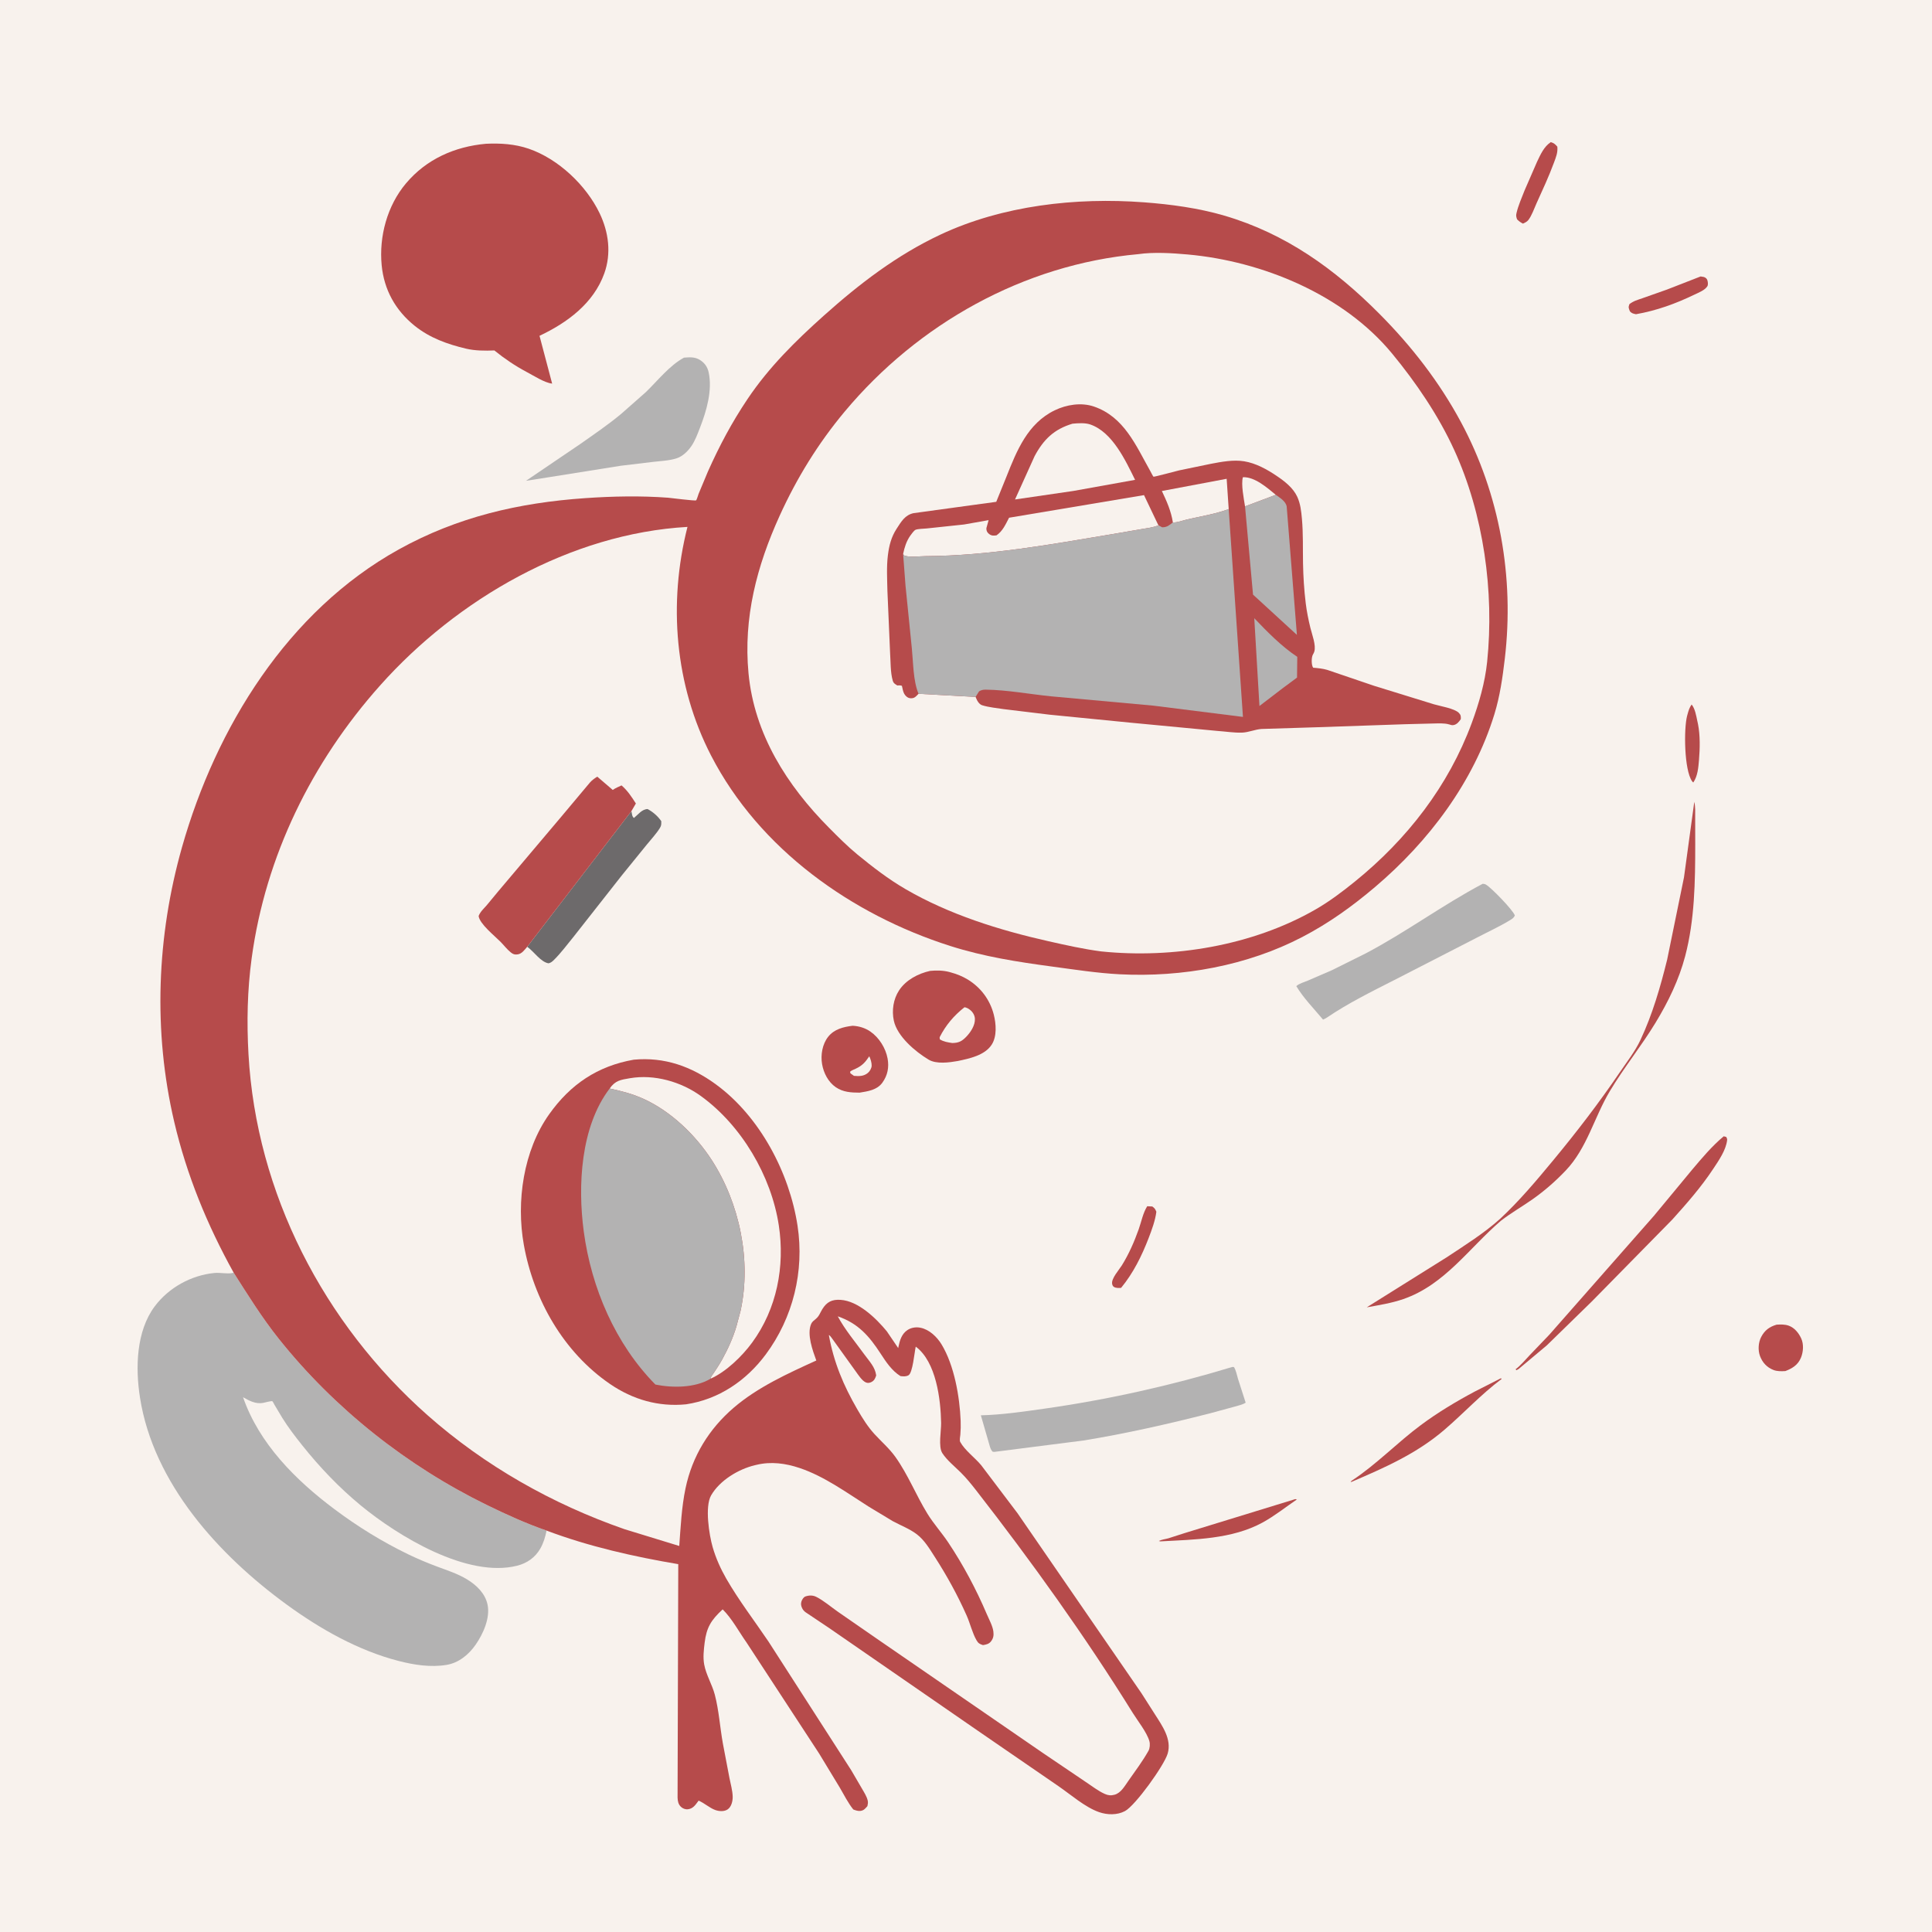 <?xml version="1.0" encoding="UTF-8"?> <svg xmlns="http://www.w3.org/2000/svg" width="1024" height="1024" viewBox="0 0 1024 1024" fill="none"><rect x="0" y="0" width="1024" height="1024" fill="#333333" stroke="none"/><g clip-path="url(#clip0_935_718)"><path d="M0 0H1024V1024H0V0Z" fill="#F8F2ED"></path><path d="M896.595 373.395C898.392 375.547 899.025 379.327 899.589 382L899.98 383.818C901.167 389.854 901.002 396.662 900.506 402.75C900.177 406.785 899.823 411.325 897.47 414.74C897.219 414.502 897.023 414.331 896.81 414.027C892.652 408.088 892.378 386.401 894.209 379.382L894.455 378.5C894.985 376.553 895.439 375.063 896.595 373.395Z" fill="#B64B4B"></path><path d="M608.048 639.33L610.749 639.462C612.079 640.436 612.22 640.731 612.897 642.25C612.303 646.923 610.48 651.844 608.788 656.235C605.142 665.692 600.666 674.754 594.204 682.6C592.973 682.673 591.534 682.758 590.445 682.119C589.835 681.76 589.594 681.179 589.46 680.5C588.905 677.705 593.112 673.064 594.604 670.673C598.285 664.775 601.21 658.091 603.529 651.552C604.967 647.497 605.761 642.999 608.048 639.33Z" fill="#B64B4B"></path><path d="M901.375 146.521L903.118 146.817C903.915 147.12 904.591 147.576 904.887 148.375C905.217 149.27 905.445 150.879 904.924 151.734C903.669 153.795 900.239 155.116 898.092 156.152C888.087 160.979 878.062 164.611 867.101 166.547C865.673 166.234 864.944 166.147 863.895 165.048C863.255 163.29 862.944 163.074 863.593 161.25C865.547 159.572 868.147 158.895 870.544 158.059L883.499 153.485L901.375 146.521Z" fill="#B64B4B"></path><path d="M821.955 75.321C823.634 75.843 824.284 76.429 825.424 77.75C825.722 80.924 824.693 83.325 823.616 86.241C820.92 93.54 817.613 100.669 814.395 107.751C813.142 110.509 811.893 114.254 810.047 116.637C809.35 117.537 808.21 118.059 807.199 118.526C805.898 117.86 805.104 117.281 804.069 116.25C803.621 114.852 803.441 114.372 803.784 112.904C804.714 108.933 806.519 104.867 808.01 101.047L814.663 85.756C816.527 81.882 818.268 77.778 821.955 75.321Z" fill="#B64B4B"></path><path d="M686.539 794.555L687.369 794.75C681.395 798.807 675.581 803.465 669.251 806.937C652.98 815.861 633.033 815.956 614.988 816.965L614.221 816.754C615.888 815.924 617.534 815.827 619.295 815.327L627.867 812.574L686.539 794.555Z" fill="#B64B4B"></path><path d="M941.625 702.1C943.809 701.978 945.988 701.892 948.081 702.644C951.156 703.747 953.36 706.532 954.681 709.407C956.092 712.475 955.806 716.556 954.532 719.628C952.948 723.445 949.992 725.274 946.273 726.695C944.222 726.825 941.913 726.876 939.975 726.117C936.488 724.75 934.157 722.228 932.846 718.75C931.673 715.636 931.936 711.536 933.47 708.608C935.331 705.053 937.846 703.228 941.625 702.1Z" fill="#B64B4B"></path><path d="M795.503 730.512L795.926 730.847C784.895 739.101 775.877 748.986 765.467 757.901C750.707 770.54 733.87 777.903 716.249 785.467L715.844 785.275L716.75 784.589C729.656 776.074 740.66 764.54 753.123 755.29C762.156 748.585 771.745 742.838 781.661 737.549L795.503 730.512Z" fill="#B64B4B"></path><path d="M913.608 602.261L914.928 602.593C915.236 603.259 915.495 603.535 915.411 604.283C914.813 609.584 910.989 615.065 908.096 619.44C901.676 629.147 894.196 637.678 886.426 646.313L843.712 689.782L819.848 713.071L804.875 725.608L803.749 726.229L803.285 725.75C806.073 723.624 808.357 720.838 810.759 718.293L821.14 707.458L876.652 644.367L896.907 619.908C902.119 613.752 907.389 607.432 913.608 602.261Z" fill="#B64B4B"></path><path d="M451.917 543.676C455.302 543.854 458.548 544.82 461.354 546.77C465.952 549.965 469.43 555.518 470.441 561.027C471.296 565.687 470.464 569.976 467.674 573.837C464.851 577.745 460.017 578.406 455.618 579.126C451.09 579.107 446.834 578.895 442.953 576.222C438.943 573.46 436.528 568.693 435.718 563.983C434.887 559.155 435.85 553.436 438.925 549.538C442.147 545.452 447.036 544.269 451.917 543.676Z" fill="#B64B4B"></path><path d="M460.735 559.854C461.414 561.205 462.043 563.336 462 564.845C461.962 566.173 461.022 567.8 460.012 568.646C457.797 570.503 455.337 570.452 452.61 570.224L450.75 568.883C450.705 568.604 450.55 568.32 450.616 568.045C450.719 567.615 453.002 566.683 453.537 566.435C457.054 564.803 458.605 562.997 460.735 559.854Z" fill="#F8F2ED"></path><path d="M334.666 429.909C334.952 431.217 334.923 432.721 336 433.549C338.219 431.755 340.209 428.884 343.25 428.816C346.045 430.317 348.729 432.604 350.491 435.25C350.488 436.842 350.607 437.494 349.715 438.92C347.829 441.935 345.157 444.793 342.901 447.558L329.553 464L303.941 496.583C300.61 500.629 297.396 505.018 293.679 508.702C292.757 509.617 292.063 510.254 290.75 510.58C286.587 509.931 282.964 504.285 279.434 501.808L334.666 429.909Z" fill="#6D6A6B"></path><path d="M795.126 645.972C805.312 636.471 814.225 625.868 823.095 615.158C835.652 599.996 847.56 584.484 858.622 568.2C862.36 562.698 866.625 557.265 869.459 551.24C875.844 537.663 880.04 523.146 883.627 508.62L892.55 465L898.008 425.001C898.659 427.674 898.463 430.608 898.48 433.353L898.511 447.523C898.505 467.207 898.225 487.585 893.185 506.746C889.882 519.299 884.196 530.999 877.476 542.058C869.894 554.536 860.707 565.841 853.192 578.417C844.912 592.271 841.229 608.442 829.878 620.382C824.554 625.981 818.738 631.09 812.423 635.545C806.867 639.465 800.894 642.85 795.521 647.023C778.565 661.538 765.839 680.888 743.823 688.53C737.633 690.678 730.851 691.766 724.41 692.913L766.76 666.411C776.459 659.981 786.448 653.764 795.126 645.972Z" fill="#B64B4B"></path><path d="M493.002 514.588C496.31 514.267 499.865 514.314 503.087 515.157L503.999 515.409C507.099 516.247 510.133 517.469 512.886 519.141C519.799 523.341 524.716 529.899 526.714 537.729C527.966 542.635 528.481 549.261 525.611 553.704C521.944 559.381 513.817 561.054 507.596 562.367C503.033 563.157 496.337 564.111 492.184 561.626C485.136 557.406 475.53 549.288 473.749 540.975C472.593 535.578 473.475 529.612 476.499 524.968C480.13 519.393 486.688 515.972 493.002 514.588Z" fill="#B64B4B"></path><path d="M511.21 533.852C512.408 534.075 513.266 534.544 514.207 535.301C515.637 536.451 516.642 538.147 516.722 540C516.872 543.471 514.424 547.147 512.073 549.57C509.731 551.983 508.042 552.761 504.741 552.82C502.279 552.457 500.277 552.174 498.115 550.874L498.029 549.75C501.265 543.379 505.58 538.262 511.21 533.852Z" fill="#F8F2ED"></path><path d="M785.872 468.419C786.525 468.484 786.995 468.521 787.6 468.867C790.393 470.459 802.144 482.568 802.907 485.25C802.201 486.671 801.483 487.013 800.117 487.842C794.629 491.173 788.595 493.926 782.899 496.91L739.016 519.445C726.99 525.558 714.391 531.776 703.234 539.378C702.592 539.786 701.936 540.089 701.25 540.416C696.474 534.695 690.892 529.052 687.066 522.665C688.499 521.311 691.376 520.505 693.215 519.73L705.934 514.227L723.717 505.387C745.106 494.164 764.562 479.68 785.872 468.419Z" fill="#B3B2B2"></path><path d="M362.533 189.557C365.44 189.358 368.075 189.089 370.702 190.617C373.303 192.13 374.968 194.371 375.604 197.327C377.666 206.913 374.492 217.673 371.061 226.562C369.786 229.866 368.43 233.572 366.413 236.498C364.583 239.152 361.845 241.844 358.749 242.872C354.949 244.134 350.485 244.332 346.515 244.766L328.946 246.871L291.43 252.852L278.787 254.838L307.491 235.378C314.853 230.18 322.323 225.133 329.249 219.352L342.249 207.89C348.599 201.771 354.764 193.775 362.533 189.557Z" fill="#B3B2B2"></path><path d="M653.105 724.523L654 724.544C655.14 726.276 655.573 728.883 656.185 730.868L660.228 743.444C658.565 744.539 656.267 744.974 654.348 745.553L641.054 749.171C619.006 754.769 596.8 759.828 574.338 763.484L527.062 769.525L526.152 769.451C524.876 768.275 524.533 766.112 524.009 764.45L519.875 750.149C531.094 749.862 542.307 748.215 553.403 746.643C587.002 741.882 620.637 734.4 653.105 724.523Z" fill="#B3B2B2"></path><path d="M279.435 501.808C278.034 503.428 276.608 505.55 274.344 505.849C272.777 506.056 271.971 505.78 270.751 504.811C268.758 503.227 267.007 500.913 265.199 499.085C262.15 496.001 254.26 489.748 253.676 485.52C254.559 483.217 256.298 481.717 257.89 479.902L264.038 472.472L297.608 432.729L312.694 414.733C313.806 413.487 315.151 412.507 316.575 411.649L324.781 418.69C326.161 417.679 327.879 417.012 329.428 416.282C332.623 419.036 334.782 422.351 337.027 425.872L334.667 429.909L279.435 501.808Z" fill="#B64B4B"></path><path d="M257.539 76.204C265.208 75.838 272.933 76.317 280.246 78.83C295.933 84.219 310.658 98.172 317.793 112.99C322.615 123.003 324.096 134.312 320.286 144.922C314.578 160.816 300.644 171.057 285.952 177.985L292.649 203.322C288.628 202.898 282.82 199.082 279.164 197.171C273.025 193.911 267.42 190.112 262.019 185.744C257.164 185.951 251.727 185.924 246.992 184.792C237.104 182.429 227.828 179.136 219.795 172.686C209.591 164.494 203.54 153.591 202.292 140.554C200.836 125.339 205.225 109.026 215.148 97.23C225.998 84.332 240.965 77.712 257.539 76.204Z" fill="#B64B4B"></path><path d="M123.847 674.543C131.491 686.542 138.836 698.388 147.733 709.55C177.278 746.616 215.762 777.036 258.312 797.802C268.568 802.807 278.91 807.508 289.703 811.243C289.044 814.52 288.065 817.832 286.394 820.75C283.69 825.474 279.399 828.511 274.161 829.841C247.694 836.562 211.001 814.202 191.25 797.945C179.803 788.523 169.447 777.66 160.212 766.081C156.481 761.404 152.795 756.609 149.63 751.525L145.472 744.556C145.248 744.187 144.608 742.832 144.332 742.674C143.875 742.412 140.198 743.427 139.449 743.564C135.549 744.278 132.069 742.436 128.821 740.552C137.364 765.227 156.803 784.588 177.308 799.93C189.603 809.129 202.464 817.084 216.278 823.778C221.413 826.266 226.651 828.45 232 830.438C237.279 832.4 242.653 834.133 247.5 837.069C252.513 840.106 257.158 844.518 258.409 850.468C259.901 857.566 256.075 866.02 252.077 871.759C248.422 877.005 243.131 881.358 236.694 882.425C228.241 883.826 219.458 882.447 211.258 880.335C189.921 874.839 169.722 863.416 152 850.501C115.97 824.243 81.283 786.24 74.179 740.655C71.744 725.031 72.137 705.593 82.006 692.393C89.432 682.462 101.309 675.924 113.595 674.711C116.733 674.402 120.311 675.312 123.252 674.717L123.847 674.543Z" fill="#B3B2B2"></path><path d="M335.895 561.657C352.228 560.139 366.437 565.223 379.518 574.798C402.756 591.808 418.419 621.572 422.713 649.669C426.393 673.742 420.367 698.395 405.826 717.934C395.463 731.86 380.886 741.73 363.625 744.315C349.001 745.759 335.379 741.804 323.291 733.526C298.672 716.667 282.842 688.848 277.636 659.75C273.534 636.818 277.396 609.832 291.077 590.571C302.344 574.708 316.706 565.029 335.895 561.657Z" fill="#B64B4B"></path><path d="M323.135 576.935C326.139 572.658 328.939 572.319 333.933 571.468C346.784 569.28 360.958 573.311 371.447 580.892C393 596.468 408.798 623.264 412.786 649.494C416.088 671.215 411.753 693.713 398.655 711.587C393.361 718.811 384.916 727.037 376.645 730.729C376.771 729.557 377.633 728.701 378.278 727.732C379.824 725.409 381.362 723.07 382.718 720.63C385.784 715.115 388.577 708.955 390.345 702.894L392.531 694.698C398.321 668.051 392.025 637.735 377.262 614.899C368.665 601.603 355.77 589.172 341.324 582.527C335.387 579.796 329.483 578.274 323.135 576.935Z" fill="#F8F2ED"></path><path d="M323.134 576.935C329.482 578.274 335.386 579.796 341.323 582.527C355.769 589.172 368.664 601.603 377.261 614.899C392.024 637.735 398.32 668.051 392.53 694.698L390.344 702.894C388.576 708.955 385.783 715.115 382.717 720.63C381.361 723.07 379.823 725.409 378.277 727.732C377.632 728.701 376.77 729.557 376.644 730.729C368.407 735.662 356.514 735.689 347.375 733.844C326.139 712.298 313.442 682.633 309.422 652.838C306.143 628.529 307.69 597.188 323.134 576.935Z" fill="#B3B2B2"></path><path d="M123.847 674.543C109.818 649.291 98.941 622.774 92.341 594.598C81.094 546.583 83.052 496.271 96.493 448.935C114.488 385.562 152.51 323.857 211.344 291.224C242.457 273.967 274.936 266.474 310.221 264.022C324.684 263.017 339.536 262.719 354.009 263.791C355.482 263.901 368.455 265.598 368.95 265.188C369.305 264.894 370.088 262.213 370.299 261.669L375.216 249.908C381.306 236.275 387.875 223.9 396.223 211.476C407.567 194.593 421.544 180.804 436.641 167.295C455.518 150.405 475.33 135.216 498.383 124.382C531.363 108.882 570.33 104.531 606.363 107.234C620.554 108.298 635.179 110.268 648.872 114.273C681.405 123.787 707.541 142.616 731.148 166.365C748.166 183.485 762.888 202.444 774.344 223.75C794.934 262.045 802.658 306.022 797.58 349.114C796.412 359.022 794.993 369.013 792.053 378.574C780.981 414.583 757.261 445.977 728.838 470.104C716.761 480.356 704.424 489.226 690.347 496.578C661.062 511.874 626.411 518.076 593.513 516.389C581.662 515.782 569.488 513.886 557.719 512.308C539.324 509.841 521.495 507.059 503.76 501.42C451.36 484.759 402.518 450.064 376.927 400.536C357.656 363.238 354.091 319.702 364.374 279.267C302.373 282.809 242.294 317.487 201.463 363.302C165.258 403.926 140.731 453.725 133.379 507.924C131.084 524.835 130.752 541.726 131.702 558.75C135.813 632.407 171.609 701.462 226.552 750.049C256.963 776.942 292.7 797.167 331 810.501L360.017 819.396C360.781 809.189 361.241 798.857 363.348 788.81C366.919 771.777 375.776 757.343 388.946 746.067C401.617 735.218 417.575 727.955 432.657 721.099C430.756 715.861 427.529 707.165 429.939 701.682C430.442 700.539 431.39 699.89 432.319 699.118C434.256 697.508 434.594 695.912 435.848 693.88C438.213 690.047 440.981 688.654 445.5 688.945C454.937 689.552 464.37 698.744 470.018 705.604L476.067 714.514L476.2 713.842C476.903 710.415 477.904 706.974 480.998 704.937C483.046 703.59 485.597 703.248 487.979 703.748C492.615 704.721 496.634 708.592 499.038 712.547C505.776 723.631 508.656 740.263 509.164 753.049C509.263 755.531 509.215 757.945 508.998 760.425C508.915 761.371 508.467 763.398 508.939 764.26C511.391 768.74 516.766 772.618 520.066 776.609L539.313 802.047L605.04 897.5L612.181 908.694C616.047 914.762 621.113 921.832 618.9 929.41C617.061 935.708 601.72 957.016 596.25 959.919C592.139 962.101 586.932 961.979 582.61 960.493C575.074 957.901 567.442 951.088 560.833 946.583L518.5 917.483L439.435 862.87L427.036 854.568C426.148 853.93 425.551 853.237 425.094 852.25C424.556 851.089 424.371 849.999 424.8 848.746C425.121 847.806 425.909 846.507 426.844 846.175C428.738 845.501 430.762 845.437 432.587 846.345C436.468 848.276 440.331 851.613 443.899 854.118L466.633 869.85L552.5 928.939L575.508 944.506C578.77 946.641 582.01 949.248 585.581 950.827C587.355 951.612 588.866 951.766 590.75 951.239C594.122 950.295 596.064 946.721 597.962 944.024C601.603 938.85 605.602 933.495 608.703 927.992C609.478 926.616 609.621 924.354 609.195 922.843C607.887 918.205 602.966 912.039 600.39 907.89C575.141 867.227 546.783 827.688 517.384 789.93C514.81 786.624 512.209 783.41 509.233 780.456C506.029 777.276 501.907 773.984 499.454 770.202C497.23 766.773 498.884 758.434 498.811 754.178C498.595 741.663 496.209 721.806 485.364 713.74C484.671 716.731 483.769 727.695 481.5 728.937C480.109 729.699 478.749 729.534 477.25 729.354C472.692 726.517 469.599 721.837 466.731 717.424C460.626 708.029 454.808 701.417 444.037 697.679C447.854 704.842 453.392 711.326 458.145 717.909C460.736 721.498 463.8 724.461 464.405 729C463.906 730.481 463.457 731.659 462 732.435C460.967 732.986 459.947 733.198 458.846 732.683C456.801 731.726 454.966 728.763 453.652 726.991L441.423 709.974C440.983 709.418 439.964 707.769 439.305 707.598C441.912 722.073 447.088 734.423 454.494 747.155C457.096 751.63 459.93 756.194 463.436 760.025C467.092 764.02 471.398 767.746 474.544 772.156C481.295 781.618 485.483 792.407 491.528 802.25C494.813 807.599 499.071 812.281 502.563 817.5C510.499 829.36 517.419 842.388 523.013 855.5C524.17 858.214 526.155 861.815 526.511 864.75C526.762 866.821 526.526 868.299 525.25 869.968C524.182 871.365 522.637 871.675 521 871.943C519.305 871.385 518.554 871.056 517.626 869.464C515.363 865.579 514.207 860.464 512.356 856.295C507.591 845.563 501.855 835.126 495.49 825.252C492.727 820.966 489.992 816.268 485.859 813.139C482.104 810.294 477.331 808.488 473.197 806.25L460.461 798.567C448.78 791.173 436.994 782.504 423.797 778.07C416.406 775.586 408.653 774.534 401 776.384L400.08 776.599C391.351 778.692 381.522 784.621 376.93 792.53C373.465 798.5 375.879 813.615 377.719 819.994C379.411 825.856 381.958 831.54 385.001 836.82C391.6 848.269 399.878 859.059 407.29 870.019L451.114 938.174L456.92 948.113C457.985 949.967 459.452 952.234 459.906 954.326C460.149 955.443 459.978 956.187 459.75 957.282C458.577 958.593 457.896 959.591 456 959.826C454.777 959.977 453.354 959.501 452.25 959.047C449.461 955.564 447.373 951.339 445.115 947.492L434.123 929.36L395.693 870.576C391.693 864.934 387.936 857.814 383.021 852.998C376.97 858.604 374.46 862.495 373.464 870.75C373.015 874.481 372.555 878.429 373.226 882.16C374.221 887.689 377.43 892.764 378.86 898.204C381.034 906.476 381.598 915.465 383.109 923.921L386.62 942.363C387.245 945.52 388.279 949.091 388.341 952.307C388.386 954.602 387.683 957.665 385.65 959.029C383.803 960.267 381.086 960.06 379.093 959.339C376.048 958.239 373.371 955.668 370.272 954.374L369.848 954.96C368.418 956.902 367.171 958.656 364.587 958.947C363.26 959.096 361.902 958.573 360.947 957.688C359.508 956.353 359.196 954.661 359.126 952.766L359.493 829.037C336.038 825.081 311.997 819.661 289.703 811.243C278.91 807.508 268.568 802.807 258.312 797.802C215.762 777.036 177.278 746.616 147.733 709.55C138.836 698.388 131.491 686.542 123.847 674.543Z" fill="#B64B4B"></path><path d="M603.277 134.707C611.406 133.516 621.367 134.143 629.546 134.881C669.164 138.459 712.073 156.183 737.786 187.324C750.514 202.739 762.421 220.27 770.751 238.468C786.356 272.558 792.05 313.557 788.22 350.763C787.086 361.769 783.885 372.845 780.062 383.194C767.733 416.561 745.837 444.763 718.27 467.124C711.625 472.515 704.72 477.737 697.293 482.015C663.905 501.245 621.684 508.182 583.616 504.266C574.197 503.031 564.912 500.941 555.655 498.857C529.613 492.994 503.115 484.718 479.944 471.249C470.847 465.961 462.529 459.543 454.409 452.879C449.144 448.558 444.291 443.658 439.493 438.831C417.137 416.335 399.788 389.163 396.729 356.872C393.941 327.435 401.11 300.009 413.237 273.342C422.31 253.391 433.61 235.028 447.66 218.205C486.545 171.646 542.581 140.182 603.277 134.707Z" fill="#F8F2ED"></path><path d="M486.855 367.721C485.398 369.164 484.729 370.257 482.5 370.079C481.072 369.965 479.921 368.91 479.25 367.704C478.601 366.538 478.336 364.809 478.033 363.5C477.088 363.195 476.58 363.247 475.605 363.312C474.4 362.585 473.594 362.178 473.174 360.75C471.889 356.38 472.082 350.568 471.765 346.011L470.348 313.172C470.226 306.925 469.831 300.446 470.608 294.239C471.252 289.101 472.396 284.58 475.25 280.204C477.717 276.42 479.646 272.958 484.25 271.972L528.033 265.977L533.393 252.755C538.903 238.86 544.658 224.435 559 217.485C565.271 214.446 573.124 213.183 579.823 215.482C595.813 220.967 602.037 236.107 609.724 249.765C609.918 250.111 611.163 252.563 611.364 252.662C611.731 252.843 623.746 249.59 624.921 249.323L641.796 245.831C647.419 244.753 653.701 243.568 659.406 244.489C665.626 245.493 671.558 248.78 676.722 252.277C680.905 255.109 685.345 258.539 687.53 263.219C689.271 266.947 689.688 270.962 690.05 275C690.75 282.8 690.488 290.674 690.629 298.5C690.757 305.57 691.207 312.749 692.07 319.768C692.613 324.176 693.494 328.487 694.538 332.799C695.36 336.193 697.665 342.009 696.588 345.441C696.42 345.978 696.138 346.435 695.872 346.924C695.067 348.402 695.061 351.676 695.683 353.294L696.013 353.906C698.556 354.111 701.036 354.346 703.5 355.065L728.308 363.498L760.029 373.295C763.231 374.254 770.994 375.499 773.25 377.864C774.311 378.975 774.33 379.721 774.25 381.174C773.298 382.536 772.246 383.929 770.488 384.292C769.534 384.49 768.973 384.21 768.09 383.958C765.381 383.185 762.351 383.433 759.553 383.472L744.767 383.849L697.989 385.455L668.642 386.369C665.1 386.617 661.818 388.186 658.309 388.303C654.02 388.445 649.474 387.691 645.179 387.401L598.766 382.991L556.248 378.79L531.832 375.837C528.208 375.276 524.119 374.894 520.632 373.822C519.283 373.408 518.492 372.287 517.834 371.102L517.076 369.38L486.855 367.721Z" fill="#B64B4B"></path><path d="M659.894 268.392C659.26 264.31 657.716 256.78 658.749 252.928C665.118 252.684 671.557 258.491 676.194 262.258L659.894 268.392Z" fill="#F8F2ED"></path><path d="M621.652 276.891C620.701 270.863 618.397 265.706 615.818 260.242L650.156 253.771L651.238 269.819C644.23 272.43 636.612 273.626 629.332 275.284C627.028 275.809 623.928 277.058 621.652 276.891Z" fill="#F8F2ED"></path><path d="M664.789 327.661C671.701 334.919 679.222 342.594 687.582 348.139L687.453 359.136L679.636 364.931L667.534 374.199L664.789 327.661Z" fill="#B3B2B2"></path><path d="M676.195 262.258C678.379 263.839 681.533 265.717 681.977 268.503L687.391 336.505L664.128 315.166L659.895 268.392L676.195 262.258Z" fill="#B3B2B2"></path><path d="M568.42 224.572C571.331 224.286 575.12 224.016 577.925 224.996C589.684 229.102 596.517 244.048 601.621 254.329L568.88 260.218L537.982 264.729L548.383 241.727C553.148 232.864 558.693 227.503 568.42 224.572Z" fill="#F8F2ED"></path><path d="M478.672 293.613C479.393 290.16 480.392 286.882 482.444 283.947C482.96 283.209 484.418 281.202 485.209 280.828C486.383 280.274 489.704 280.251 491.081 280.102L511 277.985L523.98 275.685L522.8 279.962C522.738 281.258 523.206 282.245 524.25 283.034C525.596 284.051 526.59 283.94 528.168 283.75C531.502 281.443 532.996 277.896 534.829 274.404L606.351 262.422L613.704 277.856L614.022 278.433C611.152 279.603 608.038 279.917 605 280.443L589.714 283.068C557.005 288.545 523.99 294.551 490.75 294.762C487.73 294.781 482.864 295.402 480 294.671C478.997 294.415 479.142 294.367 478.672 293.613Z" fill="#F8F2ED"></path><path d="M651.238 269.819L658.789 379.978L611.25 374L557.25 369.081C545.87 367.956 533.891 365.667 522.5 365.533C521.131 365.517 520.12 365.711 518.928 366.426L517.076 369.38L486.855 367.721C483.991 361.047 484.036 351.033 483.31 343.803L479.94 310.403L478.672 293.613C479.142 294.367 478.997 294.415 480 294.671C482.864 295.402 487.73 294.781 490.75 294.762C523.99 294.551 557.005 288.545 589.714 283.068L605 280.443C608.038 279.917 611.152 279.603 614.022 278.433L616 279.492C618.73 279.406 619.539 278.487 621.652 276.891C623.928 277.058 627.028 275.809 629.332 275.284C636.612 273.626 644.23 272.43 651.238 269.819Z" fill="#B3B2B2"></path></g><defs><clipPath id="clip0_935_718"><rect width="1024" height="1024" fill="white"></rect></clipPath></defs></svg> 